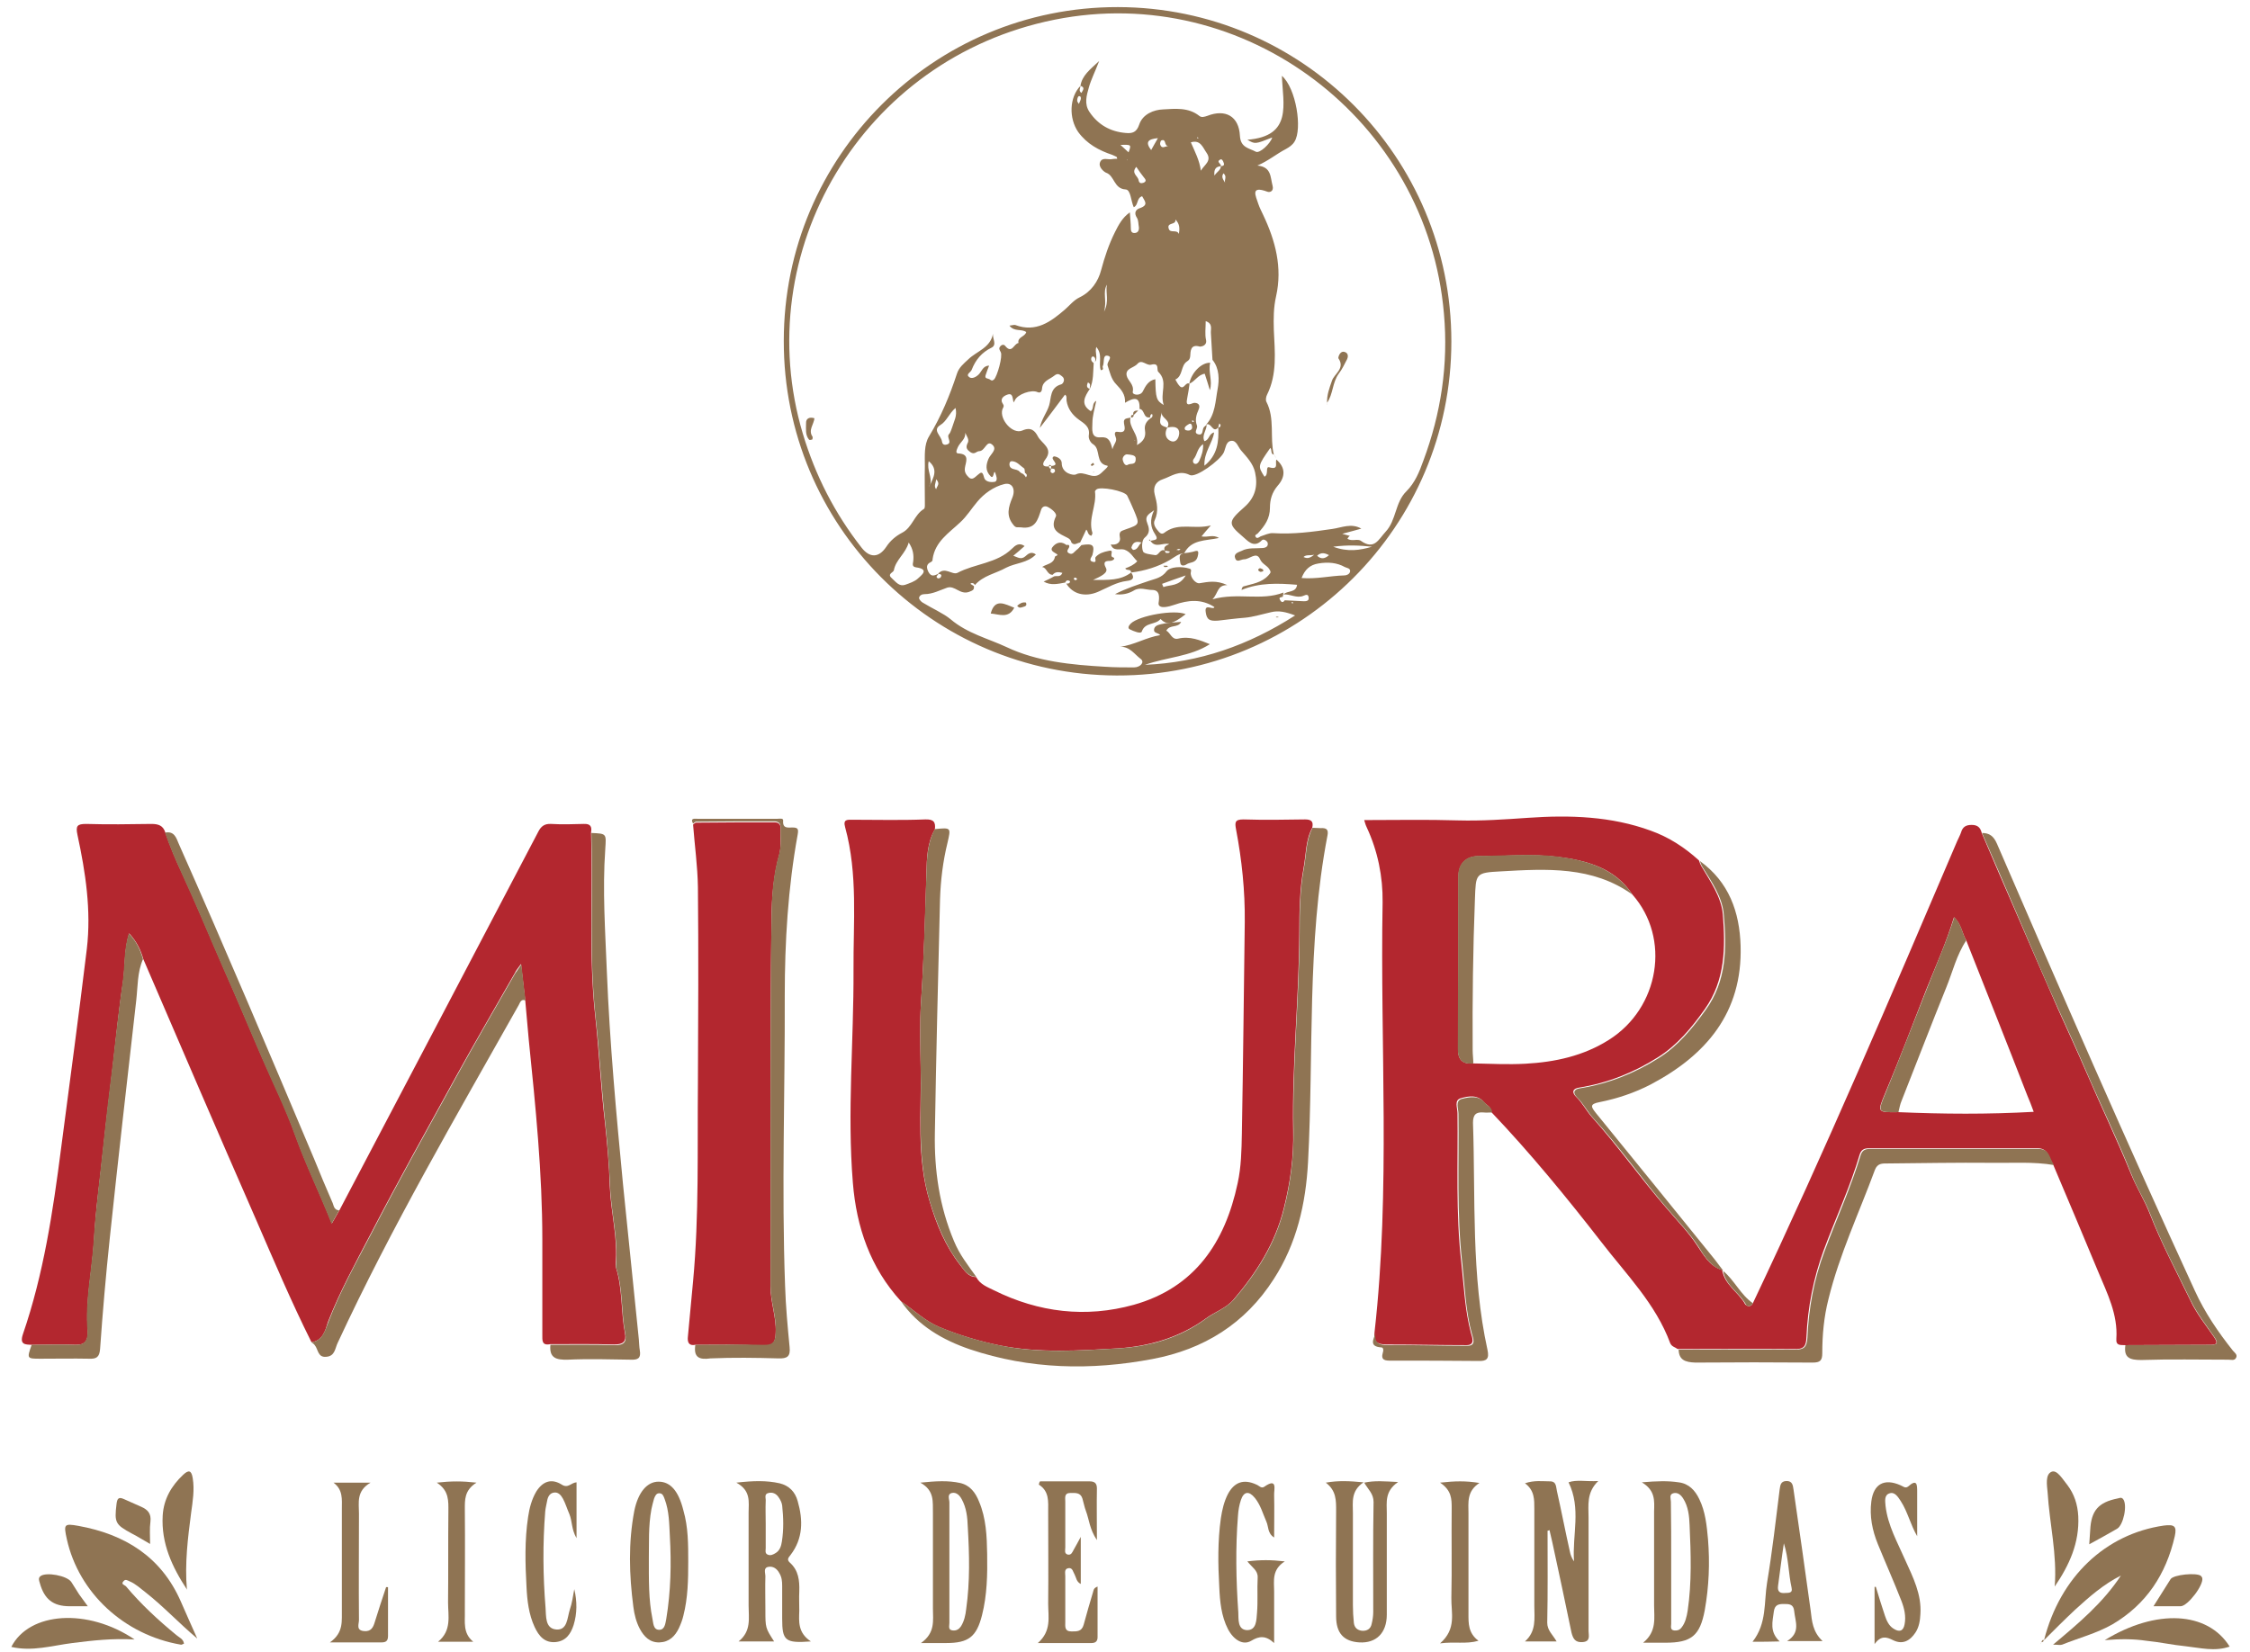 <?xml version="1.0" encoding="UTF-8"?> <!-- Generator: Adobe Illustrator 19.2.0, SVG Export Plug-In . SVG Version: 6.00 Build 0) --> <svg xmlns="http://www.w3.org/2000/svg" xmlns:xlink="http://www.w3.org/1999/xlink" version="1.1" id="Capa_1" x="0px" y="0px" viewBox="0 0 697 512" style="enable-background:new 0 0 697 512;" xml:space="preserve"> <style type="text/css"> .st0{fill:#B3272F;} .st1{fill:#8F7453;} </style> <g> <path class="st0" d="M543,403.8c22.4-47.2,42.8-95.2,63.3-143.2c0.4-0.9,0.9-1.8,1.2-2.7c0.5-1.7,1.5-2.3,3.3-2.3 c1.9,0,2.7,0.9,3.1,2.5c3.4,8,6.8,15.9,10.3,23.9c4.4,10.2,8.8,20.4,13.3,30.6c2.9,6.5,5.9,12.9,8.7,19.4 c4.6,10.7,9.6,21.1,14,31.9c1.7,4.2,4.2,8.1,5.8,12.3c3.6,9.2,8.3,18,12.6,26.9c1.9,4,4.7,7.5,7.2,11.1c1.7,2.4,0.5,2.5-1.6,2.5 c-8.6,0-17.2,0.1-25.9,0.1c-1.3-0.1-2.9,0.3-2.7-2c0.5-7.5-2.8-14-5.6-20.7c-4.6-11.1-9.3-22.2-14-33.3c-1.4-1.8-1.3-5-4.7-5 c-17.5,0-35,0-52.4,0c-1.4,0-2.3,0.4-2.8,1.9c-3,10.2-7.5,19.8-11.2,29.8c-3.2,8.8-4.9,17.6-5.3,26.8c-0.1,3-0.9,3.8-3.9,3.7 c-12-0.1-24,0-36,0c-0.8-0.6-1.8-0.7-2.3-1.8c-4.5-12.2-13.6-21.3-21.3-31.3c-10.8-13.9-22-27.6-34.2-40.4c0.1-1.5-1.3-2-2.1-2.9 c-2-2.5-4.9-2-7.3-1.3c-2.1,0.6-1,3-1,4.6c0.2,15.5-0.6,31,1.2,46.5c0.8,7.3,1.1,14.6,3,21.8c0.3,1.1,1.4,3.6-1.4,3.6 c-8.2,0-16.5-0.2-24.7-0.2c-2.9,0-4.2-0.8-3.8-3.8c5-44.3,1.7-88.8,2.5-133.2c0.1-8-1.5-15.9-4.9-23.2c-0.5-1-0.7-2.1-0.8-2.3 c9.7,0,19.4-0.2,29.1,0.1c7.3,0.2,14.5-0.3,21.7-0.8c12.9-0.9,25.7-0.5,38,4c5.6,2,10.5,5.2,14.9,9.2c0.2,0.6,0.4,1.2,0.7,1.7 c2.8,4.8,6.2,9.5,6.7,15c0.8,10.2,0.8,20.4-5.6,29.4c-4.1,5.8-8.6,11.2-14.5,14.9c-7.4,4.7-15.6,8-24.4,9.4c-2.1,0.3-2.3,1.5-1,2.8 c2,1.9,3.2,4.4,5,6.4c8.1,9,15.1,19,23,28.1c3.2,3.8,6.8,7.4,9.6,11.7c1.9,2.8,3.8,6.4,7.7,7.5c0,0,0,0.1,0,0.1 c0.8,4.6,5.1,6.8,7.1,10.5C541.2,404.9,542.5,405,543,403.8z M609.1,291.4c-1.3-2.2-1.5-5.1-3.8-7.2c-2.4,7.9-5.6,15-8.5,22.2 c-4.2,10.8-8.3,21.6-12.8,32.3c-2.5,6-2.5,6,4,5.9c13.9,0.6,27.8,0.7,42-0.1c-0.7-1.9-1.3-3.5-2-5.1 C621.8,323.4,615.4,307.4,609.1,291.4z M456.4,329.5c5.3,0.1,10.7,0.4,16.1,0.1c9.2-0.5,18-2.4,25.9-7.4c15.7-9.9,19.2-31.5,7.3-45 c-5.4-8.3-14.3-10.6-23.1-11.7c-8.1-1-16.4-0.2-24.7-0.2c-3.8,0-6.1,2.4-6.1,6.3c0,17.8,0,35.7-0.1,53.5 C451.6,328.4,453.1,329.8,456.4,329.5z"></path> <path class="st1" d="M346.3,2.2c57.1,0.1,103.3,46.4,103.3,103.6c0,57.3-46.5,103.7-103.7,103.5c-57.1-0.2-103.2-46.5-103.1-103.7 C242.8,48.4,289.2,2.1,346.3,2.2z M325.6,145.2c0-0.3,0-0.5,0-0.8c3.4-0.3-0.8-2.2,0.9-3c1.1,0.1,2.4,0.9,2.4,2.1 c0,3.3,3.8,3.9,4.4,3.5c2.7-1.4,5.2,2,7.8-0.4c0.8-0.8,2.6-2.2,1.9-2.3c-3.8-0.7-1.9-5-4.3-6.6c-0.9-0.5-1.6-1.8-1.4-2.9 c0.4-2.6-1.5-3.6-3-4.7c-2.1-1.5-3.5-3.4-3.9-5.9c-0.1-0.7,0.2-1.5-0.5-1.9c-2.5,3.3-4.9,6.6-7.8,10.3c0.6-2.9,2.2-4.7,2.9-7 c0.7-2.3,0.2-5.5,3.7-6.5c0.6-0.1,1.5-1.6,0.3-2.5c-0.6-0.4-1.2-1.2-2.4-0.2c-1.5,1.2-3.6,1.6-3.8,4c0,0.5-0.3,1.6-1.4,1.1 c-1.9-0.9-6.2,0.7-7,2.5c-0.1,0.1-0.1,0.3-0.4,0.7c-0.4-1.2-0.1-3.1-2-2.4c-1.1,0.4-2.4,1.3-1.3,2.9c0.5,0.7,0,1.1-0.2,1.7 c-0.9,3.1,3.2,7.8,6.2,6.5c2.7-1.2,3.9,0.1,4.8,1.8c1.1,2.2,5,3.7,2.3,7.2c-1,1.3-1,2.4,1.2,2.1 C324.9,144.9,325.1,145.2,325.6,145.2c-0.1,0.5-0.5,1.1,0.4,1.4c0.2,0.1,0.7-0.3,0.8-0.5C326.9,145.1,326.2,145.2,325.6,145.2z M378.2,51.5c-1.6,0.1-2.2,1-2,2.9C377,53.2,378.2,52.7,378.2,51.5c1.2-0.1,1.1-0.6,0.7-1.5c-0.3-0.6-0.6-0.8-1-0.5 C376.7,50.2,378.4,50.7,378.2,51.5z M342.9,88.2c-1.4,2.4,0.1,5-0.9,8.4C343.7,93.3,342.4,90.7,342.9,88.2l0-0.1L342.9,88.2z M398,186c2,0.1,4,0.2,5.9,0.3c0.8,0,1.6-0.1,1.5-1.1c-0.1-1.1-0.7-1-1.6-0.6c-2.1,0.9-4.1-0.6-6.2-0.4c1.1-1.3,3.9-0.4,4.2-3 c-5.9-0.5-11.6-0.7-17.2,1.6c0.1-0.6,0.3-1,0.6-1.1c2.7-0.8,5.6-1.1,7.7-3.4c0.6-0.7,0.9-0.9,0.5-1.6c-0.7-1.5-2.4-1.8-3.1-3.5 c-1.1-2.4-3.2,0.1-4.9,0.1c-1,0-2.3,1.2-2.8-0.4c-0.5-1.4,1.1-1.8,2-2.2c2-1.1,4.4-0.7,6.6-0.9c1.1-0.1,1.7-0.6,1.5-1.6 c-0.1-0.5-1.2-1.4-1.8-0.8c-2.6,2.7-4.6-0.1-6-1.2c-4.6-3.9-4.5-4.6,0.6-9.1c3.4-3,4.2-6.6,3.3-10.7c-0.6-2.8-2.6-4.8-4.4-6.9 c-0.9-1.1-1.4-3.1-3-2.9c-1.7,0.2-1.7,2.3-2.3,3.6c-1.2,2.5-8.6,7.9-10.5,7c-3.3-1.7-5.7,0.4-8.4,1.3c-2.1,0.7-3.1,2.3-2.5,4.7 c0.7,2.6,1.3,5.2,0,8c-0.6,1.2,0.3,2.5,1.3,3.6c1,1.1,1.6,0.3,2.2-0.1c4.2-2.8,8.8-0.6,13.9-1.9c-1.4,1.6-2.1,2.4-2.9,3.4 c1.9,0.4,3.6-0.7,5.4,0.5c-4.2,0.9-8.6,0.4-10.8,4.8l0.1-0.1c-1.8,0.1-3,1.2-4.5,2.1c-3.6,2.1-7.8,3.4-12,3.9 c0-1.3-1.5-0.4-1.8-1.3c1.4-0.5,2.7-1.1,3.7-2.2c-1.3-1.2-2-2.9-4-3.6c-1.3-0.4-3.4,0.7-4.2-1.6c1.9,0.3,3.2-0.7,2.8-2.3 c-0.4-2,0.8-1.9,1.9-2.4c4.3-1.5,4.3-1.5,2.4-6c-0.6-1.5-1.3-2.9-2-4.4c-0.7-1.5-8.5-3-9.6-1.9c-0.2,0.2-0.4,0.4-0.4,0.6 c0.6,4.3-2.2,8.4-0.8,12.8c0.1,0.2-0.2,0.6-0.3,0.9c-1.2-0.2-1-1.4-1.6-1.9c-0.6,1.4-1.3,2.7-1.9,4c-0.9,0.1-1.8,1.1-2.7,0 c-0.1-0.6-0.5-1.1-1.1-1.4c-2.7-1.4-5.8-2.4-3.7-6.7c0.4-0.9-1.3-2.3-2.5-2.9c-0.9-0.5-1.8-0.1-2.1,0.9c-1,3-1.7,6.1-6.3,5.4 c-1-0.1-1.5,0.3-2.3-0.8c-2.3-2.8-1.5-5.5-0.3-8.4c1.1-2.7-0.1-4.8-2.5-4.2c-3.3,0.8-6.3,3-8.3,5.4c-1.8,2.1-3.3,4.6-5.4,6.5 c-3.5,3.3-7.7,5.9-8.5,11.3c0,0.4,0,0.7-0.6,1c-1.3,0.6-1.4,1.6-0.7,3c0.9,1.7,1.9,1.1,3.1,0.6c-0.1,0.5-1.1,0.8-0.2,1.4 c0.2,0.1,0.8-0.1,0.9-0.3c0.5-0.9,0-1-0.8-1.1c2-2.4,4.4,0.5,6-0.3c5.5-2.9,12.2-2.9,16.9-7.5c1-1,2.2-2,3.9-0.8 c-1.2,1.1-2.3,2-3.5,3c1.4,0.5,2.4,1.3,3.7,0.2c0.8-0.7,1.8-1.7,3.3-0.6c-2.6,2.7-6.3,2.6-9.2,4.1c-3.2,1.8-7.1,2.4-9.7,5.4 c-0.2-0.5-0.6-0.7-1.1-0.6c-0.1,0-0.2,0.2-0.3,0.2c0.4,0.2,0.7,0.5,1.1,0.7c0.1,1.1-0.2,1.3-1.5,1.8c-2.8,1-4.4-2.1-6.8-1.3 c-2.3,0.8-4.5,2-7,2c-0.8,0-1.6,0.4-1.7,1.2c0,0.4,0.6,1.1,1.1,1.4c2.9,1.8,6.4,3.3,8.7,5.2c5.2,4.4,11.5,5.9,17.3,8.6 c9.5,4.5,20.1,5.5,30.6,6.1c2.9,0.2,5.9,0.2,8.9,0.2c1.9,0,3.4-1.6,2.1-2.6c-1.9-1.4-3.4-3.9-6.4-3.8c4.3-0.5,8-2.9,12.4-3.6 c-0.6-0.8-2-0.5-1.9-1.7c0.1-1.3,1.5-1.5,2.2-1.7c2-0.5,4-0.5,6.2-0.7c-1,2-3.5,0.7-4.6,2.7c1.3,0.7,1.7,2.9,3.6,2.5 c3.7-0.9,6.9,0.5,9.9,1.7c-6.1,3.9-13.4,4-20.1,6.4c16.8-0.7,32-6,46.5-15.3c-2.9-1.1-5.1-1.6-7.5-1c-2.7,0.6-5.6,1.5-8,1.7 c-2.7,0.2-5.6,0.6-8.3,0.9c-2.6,0.2-3.6-0.2-3.9-2.7c-0.4-2.8,2.4-0.4,2.7-1.5c-4-2.6-8.1-2.2-12.4-0.7c-0.9,0.3-1.9,0.6-2.9,0.7 c-0.9,0.1-2.1-0.1-2-1.2c0.3-2,0.4-4.1-2-4.1c-1.9,0-3.8-1-5.7,0.2c-1.7,1-3.6,1.4-5.8,1.1c3.5-1.8,7-2.9,10.5-4.1 c2-0.7,3.9-0.9,5.5-3c1.1-1.4,4.6-1.6,7.1-0.8c0.6,0.2,0.5,0.6,0.4,1.1c-0.3,1.5,1.5,3.7,2.8,3.4c2.5-0.4,5.1-1,8.5,0.6 c-3.2,0-2.7,2.4-4.6,4.4c7.8-2.2,15.1,0.6,22-2.1c-0.1,0.4-0.1,0.9-0.2,1.3c-0.4,0.2-1.4,0.1-0.9,0.9 C397,186.9,397.6,186.6,398,186z M317,146.9c0.3,0.3,0.6,0.6,0.8,1c0.5-0.6,0.3-1-0.3-1.4c-0.1-0.5,0-1.2-0.3-1.4 c-1.2-0.8-2.1-2.1-3.7-2.2c-0.7,0-0.8,0.6-0.8,1c0.1,1.9,2.2,1.2,3.1,2.2C316.1,146.5,316.6,146.7,317,146.9z M288.1,150.3 c1.1-2.4,2.6-4.9-0.4-7.4C287,145.7,288.9,147.9,288.1,150.3c0,0.1-0.1,0.2-0.2,0.2c0,0,0,0.1,0,0.2 C288,150.6,288,150.5,288.1,150.3z M361.6,132.5c1.4-2.4-2.1-2.9-1.7-4.8C359,131.4,359.1,131.7,361.6,132.5 c-1,1.8-0.5,3.6,1.2,4.2c1.3,0.5,2.4-0.7,2.5-2.5C365.3,132.6,364.1,131.9,361.6,132.5z M377.4,132.4c-1.7,2.1-2.2-1.8-3.8-0.8 c2.9-3.1,2.9-7.4,3.6-11.1c0.5-2.7,0.6-6.3-1.6-9c-0.2-2.8-0.3-5.5-0.5-8.3c-0.1-1.2,0.7-2.9-1.6-3.7c0,2.1-0.3,4.1,0.1,5.8 c0.4,1.9-1.6,2.1-1.9,2.1c-3-0.9-2.9,1.5-3,3c-0.1,0.9-0.4,1.2-1,1.6c-2,1.3-1.2,4.5-3.6,5.6c0.4,0.7,0.8,1.5,1.4,2.1 c1.3,1.2,1.7-1.5,3-0.8c-0.2,1.4-0.4,2.9-0.7,4.3c-0.3,1.6-0.5,2.7,1.8,1.7c0.5-0.2,2.6-0.1,1.7,2c-0.7,1.6-1.2,3.2-0.5,5 c0.3,0.9-1.3,2.3,0.5,2.7c1.6,0.3,1-1.6,1.7-2.3c0.3-0.2,0.5-0.5,0.8-0.7c0,1.7-1.6,3.3-0.7,5.1c1.6-0.4,1.3-2.3,3-2.7 c-0.5,3.4-3.2,6.1-3,10.3C377.2,141,377.6,136.8,377.4,132.4c0.6,0.1,0.7-0.3,0.7-0.8c0-0.1-0.3-0.2-0.4-0.4 C377.6,131.6,377.5,132,377.4,132.4z M356.3,129.3c-2.2,0.5-1.6-2.4-3.3-2.6c0.2-4-1.8-3.5-4.5-1.9c0.2-2.6-1.2-4.1-2.7-5.7 c-1.6-1.6-2-3.8-2.7-5.9c-0.3-1.1,1.9-2.7-0.1-3c-1.5-0.2-0.8,2.2-1.4,3.3c-0.2,0.3,0.6,1.1-0.6,1.2c-0.8-2.2,0.7-4.8-1.4-7.2 c-0.5,1.9,0.6,3.4-0.4,4.7c0.1-0.6,0.3-1.2-0.4-1.7c-0.1-0.1-0.5,0-0.6,0.1c-0.4,0.8-0.1,1.4,0.6,1.9c-0.2,2.7,0,5.5-1.2,8 c-0.1-0.7,0.5-1.6-0.6-2c-0.3,0.8-0.6,1.6,0.6,2c-1.6,2.4-3,4.8,0.3,6.9c1.1-0.8,0.2-2.4,1.7-3.2c-0.5,2.4-1.2,4.7-1.2,6.9 c0,1.8-0.6,4.7,2.6,4.4c2.4-0.2,3,1.1,3.6,3.7c0.5-1.8,1.6-2.5,1-3.8c-0.3-0.7-0.5-1.8,0.6-1.6c2.7,0.5,2.3-1.1,2-2.6 c-0.3-1.8,1.1-1.5,2-1.8c-0.7,3.1,2.7,5.1,2,8.5c2.2-1.2,2.8-2.7,2.5-4.5c-0.3-1.7,0.4-2.8,1.7-3.8c0.5-0.2,0.7-0.6,0.6-1.1 c0-0.1-0.2-0.2-0.2-0.2C356.4,128.4,356.3,128.8,356.3,129.3z M356.4,167.6c1-0.4,2.8,0,1.4-2.1c-1.4-2.1-1.7-4.4-0.3-7.4 c-2,1.4-2.9,2-2.1,4c0.5,1.3,1.1,3-0.8,4.5c-0.9,0.7-1,3.1-0.5,4.3c0.3,0.7,2.4,0.9,3.7,1.1c1.2,0.2,1.5-2.1,3.1-1.4 c0,0.9,0.6,0.8,1.1,0.7c0.2,0,0.3-0.2,0.4-0.4c-0.5-0.1-1.1-0.2-1.6-0.3c-0.5-1.3,0.6-1.6,1.4-2C360.3,168,358,170,356.4,167.6 L356.4,167.6z M334.7,26.6c0,0.7-0.7,1.5,0.3,2.2C335.4,28,336.3,27.1,334.7,26.6c0.5-3.2,2.9-5,5.8-7.7c-1.3,3.4-2.5,5.7-3.2,8.2 s-1.5,5.1,0.2,7.6c2.7,4,6.5,6.1,11.2,6.5c2.1,0.2,3.4-0.2,4.2-2.6c1.1-3.3,4.6-4.6,7.4-4.7c3.7-0.2,7.8-0.7,11.2,2 c0.7,0.6,1.6,0.3,2.5,0c5.6-2.2,9.8,0.1,10.1,6.2c0.2,3.7,2.9,3.8,4.9,4.9c1.2,0.7,4.6-2.6,5.1-4.4c-5.3,2.1-5.3,2.1-7.7,0.7 c14.1-1.1,11-11.1,10.7-19.8c4.4,3.8,6.4,16.5,3.9,20.4c-0.6,1-1.6,1.7-2.7,2.3c-2.9,1.5-5.3,3.6-8.8,5.1c4.4,0.4,4,3.6,4.7,6.2 c0.5,1.8-0.9,2.2-1.6,1.9c-5.4-2-3.6,1.3-2.8,3.8c0.4,1.2,1,2.3,1.5,3.4c3.8,8,6,16.3,4,25.2c-0.8,3.5-0.8,6.9-0.7,10.4 c0.3,6.8,1.1,13.7-2.1,20.1c-0.3,0.6-0.5,1.6-0.2,2.2c2.7,5.2,1,11,2.3,16.4c-1.1-0.3-0.5-1.6-1.1-2.1c-3.9,5.6-3.9,5.6-1.8,8.9 c1.4-0.6,0.2-3.3,1.5-2.9c3.1,0.9,1.7-1.4,2.2-2.4c3,2.6,2.7,5.5,0.4,8.1c-1.8,2.1-2.4,4.4-2.4,6.8c0,3.4-1.6,5.6-3.7,7.9 c-0.3,0.4-1.2,0.5-0.7,1.2c0.4,0.6,1,0.1,1.5-0.2c1.3-0.4,2.6-1.1,3.9-1c6.2,0.4,12.2-0.4,18.3-1.3c2.9-0.4,5.9-1.9,9-0.1 c-1.9,0.5-3.5,1-5.9,1.6c1.1,0.3,1.5,0.4,1.8,0.5c0.2,0.1,0.5,0.1,0.8,0.1c-0.1,0-0.3,0-0.4,0.1c-0.2,0.2-0.6,0.8-0.6,0.8 c1.3,1,3.2-0.1,4.2,0.7c4.1,2.9,5.4-0.4,7.6-2.8c3.4-3.6,2.9-9.1,6.5-12.6c2.6-2.6,4-6,5.2-9.4c5.5-14.7,7.8-29.9,6.4-45.6 c-5.1-60-61.7-102.9-120.6-91.1c-59.8,12-94.8,72.1-78,128.3c3.9,13,9.9,24.7,18.2,35.3c2.5,3.2,5.3,3.2,7.6-0.2 c1.3-2,3-3.4,4.9-4.4c3.2-1.6,3.8-5.6,6.8-7.4c0.4-0.2,0.3-1.4,0.3-2.1c0-3.7-0.1-7.5,0-11.2c0-3.1-0.3-6.6,1.3-9.2 c3.7-6.1,6.4-12.6,8.6-19.3c0.6-2,2.1-3.2,3.6-4.6c2.6-2.5,6.8-3.5,7.6-7.9c-0.2,1.5,1.3,3.4-0.4,4.3c-3.1,1.5-5,3.8-6.2,6.9 c-0.3,0.8-2,1.4-0.7,2.3c0.7,0.5,1.9,0.1,2.9-0.9c0.9-0.9,1.3-2.7,3.2-2.7c-0.4,1.1-0.8,2-1.1,3c-0.3,1.1,0.7,0.9,1.2,1.2 c0.6,0.4,0.8,0.6,1.4,0.1c1-0.9,2.8-7.3,2.1-8.5c-0.3-0.6-0.7-1.1-0.2-1.7c0.4-0.6,1.2-0.8,1.6-0.2c2.1,2.6,2.7-0.8,4.1-0.9 c-0.4-1.9,2-1.9,2.4-3.4c-1.4-1.1-3.7,0-5.2-2c0.9-0.1,1.4-0.3,1.8-0.2c6.4,2.4,11-1,15.4-4.8c1.5-1.3,2.7-2.9,4.6-3.8 c3.5-1.7,5.7-4.9,6.6-8.4c1.1-4.1,2.4-8,4.3-11.8c1.1-2.2,2.3-4.5,4.6-6.1c0.1,1.8,0.3,3.3,0.3,4.8c0,0.8,0.1,1.6,1.1,1.6 c1,0,1.5-0.7,1.4-1.8c-0.2-1-0.1-2.1-0.6-2.9c-1-1.5-0.4-2.6,0.9-3c2.9-1,1.4-2.3,0.7-3.7c-1.8,0.6-1.1,2.8-2.6,3.4 c-0.9-2-0.9-5.4-2.5-5.5c-3.7-0.2-3.4-4.3-6.1-5.2c-0.5-0.2-2.5-1.7-1.8-3.3c0.7-1.6,2.5-0.6,3.7-0.9c0.5-0.1,1-0.1,1.6-0.1 c-0.1-0.4-0.2-0.6-0.2-0.6c-0.4-0.2-0.9-0.4-1.3-0.6c-4.2-1.4-7.9-3.4-10.6-7.1C331.1,36.7,331.2,30.2,334.7,26.6z M299,134.1 c0.2,2-1.6,2.9-2.3,4.5c-0.4,0.9-0.8,1.9,0.2,1.9c3.7,0.2,2.2,2.8,2,4.5c-0.2,1.4,0.5,2.2,1.2,2.9c1,1,1.9,0,2.6-0.6 c1.1-0.9,1.6-1.5,2.1,0.5c0.3,1.5,2,1.7,3.3,1.5c0.7-0.1,0.8-1,0.5-1.9c-0.9-3.2-0.5,1.4-1.7,0.2c-1.8-1.8-1.4-3.7-0.7-5.4 c0.6-1.5,2.9-2.9,1.2-4.4c-1.8-1.6-2.2,2-4.1,2c-0.8,0-1.4,1.2-2.7,0.3c-1.1-0.8-1.5-1.4-0.9-2.7 C300.4,136.3,299.5,135.2,299,134.1z M360.5,125.5c-1.3-3.7,1.5-7.2-1.7-10.3c-0.6-0.6,0.5-2.9-2.2-2.2c-1.4,0.4-2.9-1.8-4.2-0.3 c-1.1,1.3-3.8,1.4-3.4,3.6c0.3,1.7,2.4,2.7,1.9,5.1c-0.2,1,2.3,1.4,3.1-0.1c0.9-1.8,1.8-3.4,3.9-3.8 C358,123.4,358.2,124.1,360.5,125.5z M281.5,168.1c-1,3.5-4,5.3-4.6,8.6c-0.2,0.8-2.3,1.1-0.5,2.6c1.2,1.1,2.2,2.5,4,1.9 c1.4-0.5,2.9-1,3.9-1.9c0.9-0.9,3.9-2.9-0.5-3.5c-1.4-0.2-1-1.1-0.9-1.9C283.1,172,282.9,170.2,281.5,168.1z M403.2,179.1 c4.5,0.4,8.9-0.7,13.2-0.8c0.8,0,1.6-0.4,1.8-1.1c0.3-1.2-1.1-1.2-1.6-1.5c-2.5-1.4-5.3-1.6-8.2-1.1 C405.8,175,404.2,176.5,403.2,179.1z M296,126.4c-2.1,1.8-2.7,4.1-4.7,5.3c-2.6,1.6,0.3,3.3,0.5,5.1c0.1,0.7,0.5,1.1,1.2,1 c2.4-0.4,0-2.3,1-3.3c0.5-0.5,0.7-1.5,1-2.2C295.5,130.5,296.6,128.9,296,126.4z M372,52.9c1-1.8,3.5-3,1.8-5.5 c-1.2-1.7-1.9-4.2-4.9-3.3C370.1,46.9,371.6,49.7,372,52.9z M352,51.7c-1.7,2,0.5,2.8,0.7,4.1c0.2,1.2,1,1,1.6,0.8 c1.1-0.5,0.4-1.2,0-1.7C353.5,53.9,352.8,52.9,352,51.7z M413,169.4c4.5,1.7,8.3,1.1,12,0C421.2,169,417.5,168.8,413,169.4z M364.1,68c0.4,1.9-2.9,0.7-2,3c0.5,1.3,2.5,0,3.1,1.5C365.4,71,365.6,69.5,364.1,68z M351.8,141.9c-0.1-0.9-1.5-1-2.5-1.1 c-0.8-0.2-1.7,0.9-1.5,1.7c0.1,0.6,0.7,2.1,1.6,1.5C350.2,143.4,352,144.4,351.8,141.9z M360,180.9c0.1,0.3,0.2,0.6,0.4,1 c2.1-0.8,4.9-0.1,6.9-3.6C364.2,179.4,362.1,180.1,360,180.9z M372.7,137.6c-1.9,1.3-1.8,3.3-2.9,4.6c-0.4,0.5-0.3,1.3,0.3,1.5 c0.6,0.2,1.1-0.3,1.4-0.9C372.2,141.2,372.8,139.6,372.7,137.6z M349.6,47.2c0.9-2.4,0.9-2.4-2.5-2.3 C348,45.7,348.8,46.5,349.6,47.2z M358.7,42.8c-3.1,0.3-4,1.2-2.1,3.7C357.3,45.3,357.8,44.3,358.7,42.8z M411.7,172 c-1.2-0.6-2.4-1-3.7,0.2C409.3,173.4,410.5,173.1,411.7,172z M353.6,168.1c-2-0.6-2.7,0.2-3.1,1.5c-0.1,0.2,0.4,0.8,0.6,0.8 C352.5,170.3,352.6,169,353.6,168.1z M362,45.2c-1.5,0.2-0.6-2.3-2.2-1.7c-0.3,0.1-0.5,0.9-0.4,1.3C359.9,46.3,361,45.3,362,45.2z M290,148.5c-0.1,1.2-0.8,2.1,0,3.1C290.2,150.6,291.4,150,290,148.5z M379,53.7c-0.8,1.2,0,2,0.5,2.9 C379.2,55.7,380.2,54.7,379,53.7z M369.3,132.6c0-1.3-0.5-1.5-1-1.2c-0.5,0.3-1.2,0.7-1.3,1.2c-0.1,0.8,0.7,0.8,1.3,0.8 C369.1,133.3,369.3,132.7,369.3,132.6z M403.8,172.6c0.9,0.4,1.7,0.6,3.3-0.7C405.5,172.2,404.6,171.8,403.8,172.6z M334.2,32.2 c0.3-0.7,0.5-1,0.6-1.5c0.1-0.4,0-1-0.6-0.9c-0.3,0.1-0.5,0.8-0.5,1.2C333.6,31.4,333.9,31.7,334.2,32.2z M365.1,170.5 c0.2-0.1,0.4-0.1,0.6-0.2c-0.2-0.1-0.4-0.3-0.6-0.2c-0.2,0-0.5,0.2-0.7,0.3C364.6,170.4,364.8,170.4,365.1,170.5z M371.2,42.7 c-0.1-0.1-0.2-0.2-0.2-0.2c-0.1,0.1-0.2,0.2-0.2,0.2c0.1,0.1,0.2,0.2,0.4,0.2C371.1,42.9,371.2,42.8,371.2,42.7z M349.2,49.7 l0.1-0.2l-0.2,0L349.2,49.7z M351.4,136.5l0.2,0.1l0-0.2L351.4,136.5z M400.6,186.8c-0.1-0.1-0.2-0.2-0.2-0.3 c-0.1,0-0.2,0.1-0.3,0.2c0.1,0.1,0.2,0.2,0.2,0.3C400.4,187,400.5,186.9,400.6,186.8z M369.6,130.8c0.1-0.1,0.2-0.2,0.3-0.3 c-0.2-0.1-0.3-0.2-0.5-0.2c-0.1,0-0.2,0.1-0.2,0.2C369.3,130.6,369.5,130.7,369.6,130.8z"></path> <path class="st0" d="M96.5,415.9c-6.3-12.6-11.8-25.6-17.4-38.5c-11.7-26.7-23.2-53.5-34.7-80.2c-0.8-2.8-2-5.4-4.4-8 c-1.6,5.2-1.2,10.3-1.9,15.1c-1.3,8.4-2.1,16.9-3.1,25.4c-1,8.6-2.1,17.3-3,25.9c-1,9.7-2.4,19.3-2.9,29 c-0.6,9.3-2.7,18.5-1.9,27.9c0,0.1,0,0.2,0,0.4c0,2.6-1,3.9-3.8,3.8c-4.5-0.2-9,0-13.5,0c-2.1-0.1-3.9,0-2.8-3.3 c6.4-18.6,9.3-38,11.8-57.4c2.7-20.7,5.5-41.3,8-62c1.4-11.9-0.4-23.7-2.9-35.3c-0.6-2.8-0.1-3.4,2.7-3.4c6.7,0.2,13.5,0.1,20.2,0 c2.2,0,3.6,0.5,4.3,2.6c1.5,4.4,3.3,8.7,5.3,12.9c4.5,9.7,8.5,19.5,12.8,29.3c4.1,9.2,7.9,18.4,11.9,27.6c3.5,8,7.4,15.9,10.3,24.1 c3.3,9.2,7.6,17.9,11.3,27.3c1-1.7,1.7-3,2.4-4.2c20.5-39,41.1-78.1,61.5-117.1c0.9-1.8,2-2.6,4-2.5c3.4,0.2,6.7,0.1,10.1,0 c2.1-0.1,2.6,0.8,2.3,2.6c0.6,19-0.8,38,1.3,57c1.2,10.9,1.7,21.9,3,32.9c0.7,6.5,1.3,13.1,1.5,19.7c0.3,8.2,2.6,16.2,1.8,24.5 c0,0.2,0,0.5,0.1,0.7c2.1,6.7,1.5,13.7,2.8,20.4c0.5,2.6-0.6,3.5-3.3,3.5c-6.6-0.2-13.2-0.1-19.9-0.1c-2.6,0.5-2.4-1.2-2.4-2.9 c0-9.9,0-19.7,0-29.5c0-20.7-2.1-41.3-4.2-61.9c-0.4-4.1-0.7-8.2-1.1-12.3c-0.4-3.4-0.8-6.7-1.3-11.2c-1.1,1.5-1.6,2.1-1.9,2.8 c-6.1,10.7-12.3,21.3-18.2,32c-8.9,16.2-17.9,32.3-26.4,48.7c-4.7,9-9.6,17.9-13.3,27.4C100.8,412.2,100,415.4,96.5,415.9z"></path> <path class="st0" d="M279.1,403.2c-9.5-10.4-13.8-23-14.9-36.7c-1.8-22,0.3-43.9,0.2-65.9c-0.1-14.8,1.4-29.7-2.6-44.3 c-0.7-2.5,0.7-2.3,2.3-2.3c7.5,0,15,0.2,22.5-0.1c2.6-0.1,3.3,0.8,3,3.1c-2.4,4.1-2.5,9.1-2.6,13.4c-0.4,13.5-0.8,26.9-1.7,40.3 c-0.4,6.6-0.2,13.2-0.1,19.9c0.3,13.9-1.4,27.9,2.8,41.7c2.1,7.1,4.8,13.7,9.3,19.5c1.3,1.6,2.5,3.9,5.1,3.9 c1.2,2.3,3.5,3.1,5.5,4.1c13.9,6.9,28.5,8.6,43.3,4.5c18.9-5.3,28.3-19.3,32.2-37.7c1.1-5,1.2-10.2,1.3-15.3 c0.4-21.9,0.6-43.7,0.9-65.6c0.1-9.7-0.9-19.2-2.7-28.7c-0.4-2.2-0.4-3.1,2.3-3.1c6.4,0.2,12.8,0.1,19.1,0c2.1,0,2.6,0.8,2.2,2.6 c-2.1,3.9-1.9,8.4-2.7,12.6c-1.2,6.5-1.3,13.4-1.3,19.9c-0.1,20.5-2.3,40.9-1.9,61.3c0.2,8.2-0.9,16.1-2.9,24.1 c-2.7,10.9-8.5,20-15.6,28.3c-2.3,2.7-5.8,3.8-8.5,5.8c-8.2,6-17.8,8.7-27.4,9.3c-12.1,0.7-24.3,1.5-36.4-0.9 c-6.5-1.3-12.7-3.2-18.8-5.7C286.5,409.3,283.1,405.9,279.1,403.2z"></path> <path class="st0" d="M215.4,416.7c-2.1,0.4-2.5-0.9-2.3-2.6c0.5-5.7,1.1-11.4,1.6-17.1c1.9-20.4,1.3-41,1.5-61.4 c0.1-20.2,0.2-40.5,0-60.7c-0.1-6.5-1-12.9-1.5-19.4c0.3-0.2,0.6-0.6,0.9-0.6c8.1-0.1,16.2-0.1,24.3-0.1c1.2,0,1.9,0.5,1.9,1.8 c-0.1,2.7,0.3,5.6-0.4,8.2c-1.8,6.4-2.3,13.1-2.4,19.4c-0.5,38.2-0.2,76.4-0.3,114.6c0,4.8,1.8,9.2,1.6,14.1 c-0.1,2.9-0.6,4.2-3.9,4.1C229.4,416.5,222.4,416.7,215.4,416.7z"></path> <path class="st1" d="M279.1,403.2c4,2.7,7.4,6.1,12,8c6.1,2.5,12.3,4.4,18.8,5.7c12.2,2.5,24.4,1.6,36.4,0.9 c9.6-0.5,19.2-3.2,27.4-9.3c2.8-2,6.2-3.2,8.5-5.8c7.2-8.4,12.9-17.4,15.6-28.3c2-8,3-15.9,2.9-24.1c-0.4-20.5,1.8-40.9,1.9-61.3 c0-6.5,0.1-13.4,1.3-19.9c0.8-4.2,0.6-8.6,2.7-12.6c0.9,0,1.8,0.1,2.6,0.1c1.8-0.1,2.4,0.5,2,2.4c-6.4,33.4-4.2,67.4-6,101.1 c-0.7,12.9-3.5,25.2-10.6,36.2c-8.9,13.9-21.7,21.8-37.6,24.8c-19.1,3.6-38,3.2-56.5-3C292,415.2,284.4,410.8,279.1,403.2z"></path> <path class="st1" d="M215.4,416.7c7,0,14-0.2,21,0c3.3,0.1,3.8-1.1,3.9-4.1c0.2-4.8-1.6-9.3-1.6-14.1c0.1-38.2-0.2-76.4,0.3-114.6 c0.1-6.4,0.5-13,2.4-19.4c0.7-2.6,0.3-5.5,0.4-8.2c0-1.2-0.7-1.8-1.9-1.8c-8.1,0-16.2,0-24.3,0.1c-0.3,0-0.6,0.4-0.9,0.6 c-1-1.8,0.5-1.5,1.4-1.5c8.2,0,16.5,0,24.7,0c0.7,0,1.9-0.3,1.8,0.6c-0.2,2.5,1.5,2.1,2.9,2.1c1.7,0,1.9,0.5,1.6,2.2 c-3,16.5-4,33.2-4,49.9c0.1,30-1,59.9,0.1,89.9c0.2,6.4,0.8,12.7,1.4,19c0.3,2.9-0.7,3.6-3.5,3.5c-7-0.2-14-0.3-21,0 C216.6,421.4,214.8,420.6,215.4,416.7z"></path> <path class="st1" d="M170.5,416.7c6.6,0,13.2-0.1,19.9,0.1c2.7,0.1,3.8-0.9,3.3-3.5c-1.3-6.8-0.7-13.8-2.8-20.4 c-0.1-0.2-0.1-0.5-0.1-0.7c0.8-8.3-1.5-16.3-1.8-24.5c-0.3-6.5-0.8-13.2-1.5-19.7c-1.2-10.9-1.8-21.9-3-32.9c-2.1-19-0.7-38-1.3-57 c4.8,0.2,4.6,0.2,4.3,5c-0.9,12.7,0,25.5,0.5,38.2c0.9,22,2.9,43.8,5,65.7c1.6,16,3.3,32,4.9,48c0.1,1.1,0.1,2.2,0.3,3.4 c0.4,2.4-0.5,3-2.8,2.9c-6.5-0.1-13-0.3-19.5,0C172.3,421.4,170.1,420.8,170.5,416.7z"></path> <path class="st1" d="M96.5,415.9c3.5-0.5,4.2-3.7,5.2-6.2c3.6-9.5,8.6-18.4,13.3-27.4c8.5-16.4,17.5-32.5,26.4-48.7 c5.9-10.7,12.1-21.4,18.2-32c0.4-0.6,0.9-1.2,1.9-2.8c0.5,4.6,0.9,7.9,1.3,11.2c-1.4-0.6-1.7,0.7-2.1,1.4 c-19.4,34.5-39.4,68.7-56.1,104.7c-0.8,1.6-0.8,4.1-3.5,4.3c-2.7,0.3-2.5-2.3-3.6-3.6C97.3,416.5,96.9,416.2,96.5,415.9z"></path> <path class="st1" d="M520,418.2c12,0,24-0.1,36,0c2.9,0,3.7-0.8,3.9-3.7c0.4-9.2,2-18,5.3-26.8c3.7-10,8.1-19.6,11.2-29.8 c0.5-1.5,1.4-1.9,2.8-1.9c17.5,0,35,0,52.4,0c3.4,0,3.3,3.1,4.7,5c-6.4-1.1-12.9-0.6-19.4-0.7c-10.7-0.1-21.5,0.1-32.2,0.2 c-1.6,0-3.1-0.1-3.9,2c-4.9,13.3-11,26.2-14.4,40.1c-1.4,5.5-1.9,11.1-1.9,16.7c0,2.3-0.7,2.9-3,2.9c-12.1-0.1-24.2-0.1-36.3,0 C521.9,422.1,520.1,421.3,520,418.2z"></path> <path class="st1" d="M9.8,416.7c4.5,0,9-0.2,13.5,0c2.8,0.1,3.8-1.2,3.8-3.8c0-0.1,0-0.2,0-0.4c-0.8-9.4,1.3-18.6,1.9-27.9 c0.6-9.7,1.9-19.3,2.9-29c0.9-8.6,1.9-17.3,3-25.9c1-8.5,1.9-17,3.1-25.4c0.7-4.8,0.3-9.9,1.9-15.1c2.4,2.5,3.6,5.2,4.4,8 c-1.8,4.1-1.6,8.5-2.1,12.8c-2.8,24.6-5.6,49.1-8.2,73.7c-1.2,11.4-2.2,22.9-3,34.3c-0.2,2.5-1.1,3.1-3.4,3c-5-0.1-10,0-15,0 C8.3,421,8.3,421,9.8,416.7z"></path> <path class="st1" d="M61.1,507.7c-5.6-4.7-10.4-9.9-16-14.3c-1.6-1.2-3-2.6-4.9-3.4c-0.7-0.3-1.3-0.8-1.9-0.1c-1,1,0.3,1.2,0.7,1.6 c4.7,5.6,10,10.5,15.6,15.1c0.9,0.8,2.2,1.2,2.4,2.7c-0.4,0.1-0.7,0.4-1,0.3c-17.5-3-31.6-16-35.3-32.7c-1-4.6-0.9-4.9,3.6-4.1 c14.3,2.6,25.6,9.5,31.7,23.4C57.7,500.1,59.4,503.9,61.1,507.7z"></path> <path class="st1" d="M633.2,508.2c5-19.7,19.1-32.9,37.1-35.5c3.2-0.4,4.1,0.1,3.4,3.3c-2.7,11.8-8.8,21.1-19.3,27.3 c-4.9,2.8-10.4,4.2-15.6,6.3c-0.6,0.2-1.4,0-2.8,0c8-6.7,15.5-13,21-21.4c-5.4,2.7-9.8,6.6-14.2,10.6 C639.5,501.9,636.4,505,633.2,508.2L633.2,508.2z"></path> <path class="st1" d="M658.4,416.8c8.6,0,17.2-0.1,25.9-0.1c2.1,0,3.3-0.1,1.6-2.5c-2.5-3.6-5.3-7.2-7.2-11.1 c-4.3-8.9-9-17.6-12.6-26.9c-1.6-4.2-4.2-8.1-5.8-12.3c-4.3-10.8-9.4-21.2-14-31.9c-2.8-6.5-5.8-13-8.7-19.4 c-4.6-10.1-8.9-20.4-13.3-30.6c-3.4-7.9-6.8-15.9-10.3-23.9c2.3,0,3.6,1,4.6,3.3c20,46.3,40.2,92.6,61.3,138.5 c3.1,6.8,7.2,12.8,11.8,18.6c0.5,0.6,1.5,1.2,1,2.2c-0.5,1-1.5,0.6-2.4,0.6c-9,0-18-0.2-27,0.1 C659.9,421.4,657.8,420.8,658.4,416.8z"></path> <path class="st1" d="M479.4,474.3c0,9.5,0.1,19-0.1,28.5c0,2.4,1.7,3.7,2.9,5.8c-3.3,0-6.2,0-9.8,0c3.6-3.2,2.9-7.2,2.9-11 c0-10,0-20,0-30c0-2.9,0.1-5.8-2.9-8c2.9-1,5.4-0.6,7.8-0.6c2,0,1.8,1.8,2.1,3c1.4,6.2,2.6,12.5,4,18.7c0.2,1.1,0.6,2.1,1.3,3.1 c-0.6-8.1,2.3-16.4-1.7-24.5c2.5-0.9,5.3-0.2,9.2-0.4c-3.7,3.6-3,7.5-3,11.3c0,11.7,0,23.5,0,35.2c0,1.3,0.7,3.2-1.8,3.4 c-2.3,0.2-3-1-3.5-3c-1.9-9.3-3.9-18.5-5.9-27.8c-0.3-1.3-0.6-2.6-0.9-3.9C479.8,474.2,479.6,474.3,479.4,474.3z"></path> <path class="st1" d="M533.8,393.7c-3.9-1.1-5.9-4.6-7.7-7.5c-2.8-4.3-6.4-7.9-9.6-11.7c-7.9-9.2-14.8-19.2-23-28.1 c-1.8-2-3-4.5-5-6.4c-1.3-1.3-1.1-2.5,1-2.8c8.8-1.4,17-4.7,24.4-9.4c5.9-3.7,10.4-9.2,14.5-14.9c6.5-9,6.5-19.2,5.6-29.4 c-0.4-5.5-3.8-10.3-6.7-15c-0.3-0.5-0.5-1.1-0.7-1.7c9,6.5,12.3,15.8,12.6,26.3c0.6,20.6-10.6,33.8-27.8,42.9 c-5,2.6-10.4,4.4-15.9,5.5c-3.2,0.6-2.6,1.5-1.1,3.4c12.1,14.8,24.1,29.7,36.1,44.5C531.6,390.7,532.6,392.2,533.8,393.7z"></path> <path class="st1" d="M302.4,395.6c-2.6,0-3.9-2.3-5.1-3.9c-4.5-5.8-7.1-12.4-9.3-19.5c-4.1-13.8-2.4-27.8-2.8-41.7 c-0.1-6.6-0.3-13.3,0.1-19.9c0.9-13.4,1.2-26.9,1.7-40.3c0.1-4.3,0.3-9.2,2.6-13.4c5.1-0.5,5-0.5,3.9,4.3 c-1.4,5.7-2.1,11.5-2.3,17.4c-0.6,24.2-1.2,48.4-1.6,72.6c-0.2,11.4,1.4,22.6,5.9,33.3C297.2,388.7,299.9,392.1,302.4,395.6z"></path> <path class="st1" d="M251.2,508.6c-8,0.6-8.9-0.2-8.9-7.1c0-3.4,0-6.7,0-10.1c0-1.4-0.1-2.7-0.9-4c-0.7-1.3-1.9-2.2-3.4-1.9 c-1.6,0.3-0.9,1.9-0.9,2.8c-0.1,3.5,0,7,0,10.5c0,5.6,0,5.6,2.7,9.8c-3.5,0-7,0-11,0c4-3.2,3.1-7.2,3.1-11.1c0-9.6,0-19.2,0-28.8 c0-3.3,0.8-6.8-3.8-9.3c5.3-0.6,9.4-0.7,13.4,0.2c2.9,0.7,4.8,2.6,5.6,5.5c1.7,5.9,1.7,11.6-2.2,16.7c-0.6,0.8-1.3,1.4-0.2,2.4 c2.7,2.4,3,5.6,2.9,8.9c-0.1,2,0,4,0,6C247.5,502.4,247.1,505.9,251.2,508.6z M237.2,472.2C237.2,472.2,237.2,472.2,237.2,472.2 c0,2.5,0,5,0,7.5c0,0.7-0.3,1.6,0.6,2c0.9,0.4,1.7,0,2.5-0.5c1.3-0.8,1.7-2.2,1.9-3.5c0.6-3.7,0.5-7.5,0.1-11.2 c-0.1-0.9-0.6-1.9-1.2-2.7c-0.7-1-1.8-1.5-3-1.2c-1.5,0.3-0.8,1.6-0.9,2.5C237.1,467.4,237.2,469.8,237.2,472.2z"></path> <path class="st1" d="M426.1,413c-0.4,3,0.9,3.8,3.8,3.8c8.2-0.1,16.4,0.2,24.7,0.2c2.8,0,1.7-2.5,1.4-3.6c-2-7.1-2.2-14.5-3-21.8 c-1.8-15.5-1-31-1.2-46.5c0-1.6-1.1-4,1-4.6c2.4-0.6,5.3-1.2,7.3,1.3c0.7,0.9,2.2,1.4,2.1,2.9c-0.9,0-1.8,0.1-2.6,0 c-2.4-0.2-3.3,0.7-3.3,3.2c0.8,23.5-0.6,47.2,4.5,70.4c0.6,2.8-0.3,3.5-2.9,3.4c-9-0.1-18-0.1-26.9-0.1c-1.8,0-3.4,0-2.6-2.6 c0.2-0.5,0.2-1.5-0.5-1.5C423.9,417.2,425.6,414.9,426.1,413z"></path> <path class="st1" d="M508.6,459.3c4.7-0.4,8.1-0.5,11.4,0c3.2,0.4,5.1,2.5,6.4,5.2c1.9,3.9,2.3,8.1,2.7,12.4c0.6,7.4,0.3,14.7-1,22 c-1.5,8-4.2,10.1-12.2,10.1c-2,0-3.9,0-6.9,0c4.3-3.5,3.4-7.7,3.4-11.5c0-9.8,0-19.5,0-29.2C512.5,465,512.8,461.8,508.6,459.3z M517.7,483.6L517.7,483.6c0,6.5,0,13,0,19.5c0,0.8-0.4,1.9,0.9,2.1c0.9,0.1,1.7-0.1,2.3-0.9c1.2-1.5,1.6-3.4,1.9-5.2 c1.3-8.8,1-17.7,0.6-26.5c-0.1-2.8-0.4-5.8-2-8.3c-0.7-1.1-1.7-2-3.1-1.6c-1.3,0.4-0.7,1.7-0.7,2.6 C517.7,471.4,517.7,477.5,517.7,483.6z"></path> <path class="st1" d="M285.1,459.4c4.9-0.5,8.6-0.7,12.3,0.1c3.1,0.7,4.8,3,5.9,5.8c2.2,5.2,2.4,10.7,2.5,16.2 c0.1,6.3,0,12.7-1.6,19c-1.7,6.7-4.2,8.6-11.1,8.6c-2.2,0-4.4,0-7.8,0c4.5-3.2,3.7-7,3.7-10.7c0-9.9,0-19.7,0-29.6 C288.9,465.4,289.6,461.9,285.1,459.4z M294.1,483.8c0,6.4,0,12.7,0,19.1c0,0.9-0.5,2.2,1.1,2.3c1.1,0.1,1.9-0.4,2.5-1.3 c1-1.6,1.4-3.5,1.6-5.3c1.2-8.5,1-16.9,0.5-25.4c-0.1-3-0.4-6-1.9-8.7c-0.6-1.1-1.6-2.2-3-1.9c-1.6,0.4-0.8,1.9-0.8,2.9 C294.1,471.6,294.1,477.7,294.1,483.8z"></path> <path class="st1" d="M410.7,459.4c4-0.7,7.4-0.5,11.7-0.1c-4,2.7-3.3,6.2-3.3,9.5c0,9.5,0,19,0,28.5c0,1.9,0.1,3.7,0.3,5.6 c0.2,1.4,1,2.2,2.5,2.4c1.6,0.1,2.7-0.6,3-2.1c0.3-1.2,0.5-2.5,0.5-3.7c0-11.4-0.1-22.7,0.1-34.1c0-2.6-1.7-3.9-2.9-6 c3.3-0.7,6.3-0.4,10.5-0.2c-4.2,2.9-3.5,6.3-3.5,9.6c0,10.5,0,21,0,31.5c0,5.7-3.3,8.9-8.5,8.6c-4.8-0.3-7.2-2.8-7.2-8.1 c-0.1-10.9-0.1-21.7,0-32.6C413.9,465,414,461.9,410.7,459.4z"></path> <path class="st1" d="M322.2,459c5.1,0,10.2,0,15.3,0c1.5,0,2.3,0.5,2.3,2.2c-0.1,5,0,9.9,0,16c-2.3-3.4-2.4-6.4-3.4-9 c-0.5-1.3-0.7-2.6-1.1-3.9c-0.6-1.9-2.2-1.7-3.7-1.7c-2,0-1.6,1.5-1.6,2.7c0,4.7,0,9.5,0,14.2c0,0.8-0.4,1.9,0.8,2.2 c1.1,0.2,1.4-0.8,1.8-1.5c0.6-1.1,1.2-2.1,2.2-4c0,5.4,0,9.9,0,14.6c-1.4-0.7-1.4-2-1.9-2.9c-0.5-0.8-0.6-2.2-1.9-2 c-1.4,0.2-1,1.5-1,2.5c0,4.7,0,9.5,0,14.2c0,1.3-0.3,2.9,1.9,2.9c1.7,0,3.2,0.1,3.8-2.1c0.9-3.4,1.9-6.7,2.9-10.1 c0.2-0.6,0.1-1.2,1.4-1.7c0,5.4,0,10.5,0,15.7c0,1.3-0.7,1.8-1.9,1.8c-5.2,0-10.4,0-16.6,0c4.3-3.8,3.2-8.1,3.2-12.2 c0.1-9.5,0-19,0-28.5c0-3.1,0.4-6.3-2.9-8.4C321.9,459.5,322,459.2,322.2,459z"></path> <path class="st1" d="M213.2,483.9c0,5.6-0.1,11.2-1.5,16.7c-0.3,1.3-0.8,2.6-1.4,3.9c-1.2,2.5-3,4.3-6,4.4c-3,0.1-4.8-1.8-6.1-4.2 c-1.1-2.1-1.7-4.4-2-6.8c-1.3-9.9-1.6-19.9,0.3-29.8c1.2-5.8,4-9,7.5-9c3.7,0,6.2,2.9,7.7,8.9C213.2,473.2,213.2,478.5,213.2,483.9 z M201,482.6c0,7-0.1,13,1.1,18.9c0.3,1.3,0.2,3.5,2.1,3.5c1.8,0,1.9-2,2.2-3.4c1.4-8.5,1.6-17.1,1.1-25.7 c-0.2-3.8-0.2-7.7-1.6-11.4c-0.3-0.8-0.6-1.8-1.6-1.8c-1-0.1-1.4,0.9-1.7,1.7c-0.3,1.1-0.6,2.2-0.8,3.2 C200.8,473,201.1,478.3,201,482.6z"></path> <path class="st1" d="M398,483.8c-4.1,2.6-3.3,6.1-3.3,9.3c0,5.1,0,10.2,0,16c-2.6-2.4-4.6-2.2-7.1-0.7c-2.5,1.5-5.4-0.2-7.2-3.6 c-2.1-4.1-2.5-8.6-2.7-13.1c-0.4-7.1-0.5-14.2,0.5-21.3c0.4-2.6,1-5.2,2.2-7.5c2-3.7,4.9-4.7,8.8-2.9c0.8,0.3,1.5,1.3,2.4,0.7 c4.3-3,3,0.9,3.1,2.6c0.1,4.2,0,8.5,0,13.1c-2.1-1.3-1.7-3.4-2.4-4.9c-1.1-2.5-1.8-5.2-3.6-7.4c-1.8-2.2-3.4-2-4.3,0.7 c-0.5,1.5-0.8,3.2-0.9,4.8c-0.8,10-0.6,20,0.1,30c0.1,2-0.3,5.3,2.6,5.5c3.1,0.1,3-3.2,3.2-5.4c0.3-3.6,0-7.2,0.2-10.9 c0.1-2.2-1.7-3.1-3.2-5C390.4,483.3,393.7,483.3,398,483.8z"></path> <path class="st1" d="M593.9,476c-2.1-3.6-2.9-7.5-5.1-10.9c-0.8-1.2-1.8-2.9-3.4-2.4c-1.8,0.5-1.4,2.5-1.3,3.9 c0.7,6.1,3.7,11.3,6.1,16.8c2.4,5.3,5.1,10.6,4.7,16.7c-0.1,2-0.4,4-1.5,5.7c-1.7,2.6-4,3.9-7,2.4c-2-1-3.7-1.5-5.7,1.2 c0-6.5,0-12.1,0-17.7c0.1,0,0.2,0,0.4,0c0.9,3,1.8,5.9,2.8,8.9c0.5,1.5,1.2,3.1,2.6,4c1.8,1.2,3.1,0.9,3.5-1.3c0.5-2.5-0.1-5-1-7.3 c-2.3-5.9-4.9-11.7-7.3-17.6c-1.7-4.2-2.6-8.6-2-13.2c0.7-5.4,4-7.2,9-5c0.8,0.3,1.5,1.1,2.4,0.4c2.8-2.5,2.8-0.5,2.8,1.7 C593.9,466.8,593.9,471.4,593.9,476z"></path> <path class="st1" d="M542.9,508.7c4.5-5.7,3.5-12.3,4.5-18.3c1.6-9.6,2.7-19.3,3.9-28.9c0.2-1.3,0.3-2.5,2-2.6 c2-0.1,2.1,1.4,2.3,2.7c1.8,12.5,3.6,24.9,5.3,37.4c0.4,3.3,0.6,6.6,3.7,9.5c-3.8,0-6.8,0-11,0c4.3-2.7,2.5-6.1,2.2-9.3 c-0.2-2.2-1.6-2.2-3.2-2.2c-1.6,0-2.8,0.2-3.1,2.3c-0.4,3.2-1.4,6.3,1.8,9.3C548.4,508.7,546,508.7,542.9,508.7z M552.6,478.2 c-0.7,4.6-1.2,8.9-1.8,13.2c-0.2,1.6,0.4,2.3,2,2.2c1.1-0.1,2.6,0.2,2.2-1.6C554,487.5,554.1,482.9,552.6,478.2z"></path> <path class="st1" d="M105.1,375c-0.7,1.2-1.4,2.5-2.4,4.2c-3.7-9.4-8-18.1-11.3-27.3c-2.9-8.2-6.9-16.1-10.3-24.1 c-4-9.2-7.8-18.5-11.9-27.6c-4.3-9.8-8.3-19.6-12.8-29.3c-1.9-4.2-3.8-8.5-5.3-12.9c2.9-0.6,3.5,1.6,4.3,3.5 c14.4,32.4,28.2,65.1,42,97.8c1.8,4.4,3.6,8.8,5.5,13.1C103.4,373.3,103.3,375,105.1,375z"></path> <path class="st1" d="M177.9,492.4c0.9,3.8,0.9,7.5-0.2,11.1c-0.9,2.8-2.4,5-5.6,5.3c-3.4,0.3-5.2-1.9-6.5-4.7 c-1.8-3.9-2.3-8.2-2.5-12.4c-0.4-7.2-0.6-14.5,0.5-21.7c0.4-2.7,1.1-5.4,2.5-7.8c2-3.2,4.7-4.2,7.9-2.2c2,1.3,2.9-0.6,4.6-0.7 c0,5.6,0,11.1,0,17.3c-1.6-2.7-1.3-5.2-2.2-7.4c-0.7-1.6-1.2-3.3-2-4.8c-0.6-1.1-1.5-2.2-2.9-1.9c-1.2,0.2-1.8,1.3-2,2.5 c-0.2,1.1-0.5,2.2-0.6,3.3c-0.8,10-0.7,20,0.1,29.9c0.2,2.5-0.2,6.4,3.3,6.7c3.5,0.3,3.4-3.6,4.2-6.1 C177.2,496.8,177.5,494.6,177.9,492.4z"></path> <path class="st1" d="M120.2,491.8c0,5,0,10.1,0,15.1c0,1.5-0.6,2-2,2c-4.9,0-9.9,0-16,0c4.4-3.1,3.6-6.8,3.7-10.3 c0-10.4,0-20.7,0-31.1c0-2.9,0.4-5.9-2.6-8.1c3.4,0,6.9,0,11.5,0c-4.5,2.6-3.6,6.2-3.6,9.6c0,11-0.1,22,0,33c0,1.2-1,3.2,1.6,3.4 c2.1,0.2,2.8-1.1,3.3-2.8c1.1-3.6,2.3-7.2,3.5-10.8C119.7,491.7,120,491.8,120.2,491.8z"></path> <path class="st1" d="M446.1,459.4c4.6-0.5,7.9-0.6,12.2,0.1c-4,2.6-3.4,6.1-3.4,9.4c0,10.4,0,20.7,0,31.1c0,3-0.1,6,3.1,8.4 c-3.9,1.1-7.3,0.2-11.9,0.8c5.2-4.5,3.4-9.5,3.5-14.1c0.2-9.2,0-18.5,0.1-27.8C449.7,464.5,449.7,461.8,446.1,459.4z"></path> <path class="st1" d="M146.6,508.7c-3.4,0-6.8,0-10.9,0c4.3-3.5,3.1-8,3.1-12.2c0.1-9.4,0-18.7,0.1-28.1c0-3.2,0.3-6.5-3.6-9 c4.4-0.5,7.9-0.5,12.3,0c-3.8,2.4-3.6,5.4-3.6,8.4c0.1,10.5,0,21,0,31.5C144.1,502.5,143.3,506,146.6,508.7z"></path> <path class="st1" d="M652,508.2c16-9.8,31.9-8.9,38.7,2c-4.6,1.6-9.1,0.4-13.6-0.1c-4.1-0.4-8.1-1.3-12.2-1.7 C660.9,507.8,656.9,507.8,652,508.2z"></path> <path class="st1" d="M3.5,510.3c5.6-10.9,23.7-12.1,38.2-2.3c-6.8-0.4-13,0.3-19.3,1.1S10,511.8,3.5,510.3z"></path> <path class="st1" d="M57.9,492.5c-4.6-7-8-14.3-7.5-22.9c0.3-5.1,2.7-9.2,6.3-12.6c1.7-1.6,2.6-1.5,3,1c0.6,3.6,0,7.2-0.5,10.8 C58.2,476.5,57.2,484.4,57.9,492.5L57.9,492.5z"></path> <path class="st1" d="M636.5,491.6c0.8-9.9-1.6-19.5-2.2-29.2c-0.2-2.2-0.8-5.6,1.3-6.4c1.7-0.6,3.4,2.4,4.8,4.1 c2.2,2.9,3.2,6.1,3.4,9.7C644.2,478.1,641,485,636.5,491.6z"></path> <path class="st1" d="M647.2,478.5c0.1-1.6,0.2-3,0.3-4.4c0.3-6,2.5-8.6,8.5-9.8c0.6-0.1,1.1-0.5,1.7,0.2c1.4,1.8,0.1,8.1-1.9,9.2 C653,475.3,650.2,476.9,647.2,478.5z"></path> <path class="st1" d="M46.5,478.4c-2-1.1-3.8-2.3-5.6-3.2c-5.2-2.8-5.5-3.4-4.8-9.2c0.2-1.6,0.6-2.3,2.3-1.5 c1.8,0.8,3.6,1.6,5.4,2.4c2,0.9,3.1,2.1,2.8,4.6C46.3,473.7,46.5,475.9,46.5,478.4z"></path> <path class="st1" d="M667.1,497.7c1.9-3,3.6-5.7,5.3-8.4c0.9-1.4,8.1-2.1,9.4-1c0.2,0.2,0.3,0.4,0.4,0.6c0.6,2.1-4.5,8.8-6.7,8.8 C672.8,497.7,670.1,497.7,667.1,497.7z"></path> <path class="st1" d="M27.2,497.7c-2.2,0-3.9,0-5.6,0c-5.2,0-7.9-2.2-9.3-7.3c-0.2-0.7-0.5-1.4,0.2-2c1.7-1.4,8.3-0.2,9.6,1.8 c0.8,1.3,1.6,2.5,2.4,3.8C25.3,495.1,26.1,496.2,27.2,497.7z"></path> <path class="st1" d="M543,403.8c-0.5,1.1-1.8,1.1-2.1,0.5c-2-3.8-6.4-5.9-7.1-10.5C537.3,396.7,539.2,401.2,543,403.8z"></path> <path class="st1" d="M632.3,508.9c-0.1,0.2-0.1,0.4-0.2,0.6C632.2,509.3,632.3,509.1,632.3,508.9 C632.4,508.9,632.3,508.9,632.3,508.9z"></path> <polygon class="st1" points="57.9,492.4 58,492.5 57.9,492.5 "></polygon> <path class="st1" d="M633.1,508.1c0,0.5-0.3,0.8-0.8,0.7l0.1,0.1C632.5,508.5,632.6,508.1,633.1,508.1L633.1,508.1z"></path> <path class="st1" d="M505.7,277.2c-12.4-8.9-26.7-8-40.8-7.2c-7.9,0.4-7.7,0.7-8,8.6c-0.6,15.6-0.8,31.2-0.7,46.8 c0,1.4,0.2,2.7,0.2,4.1c-3.3,0.4-4.8-1.1-4.8-4.5c0.1-17.8,0.1-35.7,0.1-53.5c0-3.9,2.3-6.2,6.1-6.3c8.2,0,16.6-0.8,24.7,0.2 C491.4,266.6,500.2,268.9,505.7,277.2z"></path> <path class="st1" d="M609.1,291.4c-3,4.5-4.2,9.7-6.2,14.6c-4.7,11.6-9.2,23.4-13.8,35c-0.5,1.1-0.7,2.4-1,3.6 c-6.5,0.1-6.5,0.1-4-5.9c4.4-10.7,8.5-21.5,12.8-32.3c2.8-7.2,6-14.4,8.5-22.2C607.6,286.3,607.8,289.1,609.1,291.4z"></path> <path class="st1" d="M411.1,124.8c-0.1-2.4,0.7-4.5,1.5-6.8c0.7-2.2,4.2-3.8,2-7c-0.1-0.2,0.4-2.2,1.7-2c1.2,0.2,1.5,1.2,1,2.3 c-0.8,1.5-1.5,3.1-2.6,4.5C412.7,118.6,413,122.1,411.1,124.8L411.1,124.8z"></path> <path class="st1" d="M252.3,129.6c-0.2,1.9-2,3.7-0.6,5.7c0.1,0.2,0,0.8-0.1,0.9c-0.3,0.1-0.9,0.2-1,0c-1.2-1.5-0.9-3.3-0.9-5 C249.6,129.7,250.7,129.1,252.3,129.6z"></path> <path class="st1" d="M395.4,142.2c-0.3-0.5-0.5-1.1-0.8-1.6C394.9,141.1,395.2,141.7,395.4,142.2z"></path> <path class="st1" d="M411.1,124.8c0,0.2-0.1,0.5-0.1,0.7c0-0.1,0-0.2,0-0.3C411,125.1,411.1,125,411.1,124.8 C411.1,124.8,411.1,124.8,411.1,124.8z"></path> <path class="st1" d="M331.1,168.9c0.7,0.8-1.3,1.7,0,2.5c1.2,0.7,1.7-0.5,2.4-1c0.6-0.4,1-1,1.5-1.5c3.6-0.6,4.2,0,3.4,3.1 c-0.2,0.6-1.4,1.7,0.2,2.1c1.4,0.3,0.4-1,0.8-1.5c1.1-1.2,2.5-1.6,4-1.9c2.1-0.5,0,1.6,1.4,2c0.8,0.2,0.2,1.1-1.1,1.1 c-1.1,0-2.2,0.2-1.1,2.2c0.8,1.5-1.6,2.6-4,3.7c4.8,0,8.5,0.2,11.8-2.3c1.2,1.7,0.5,2.4-1.3,2.6c-3.3,0.4-6,2.1-9,3.4 c-4,1.7-7.8,0.7-9.8-2.6c0.5,0.1,1,0,1.2-0.5c0-0.1-0.2-0.4-0.4-0.4c-0.5-0.2-0.9,0-1.1,0.6c-2.2,0.4-4.5,1-6.7-0.3 c1.1-0.5,2.2-1,3.2-1.6c0.8-0.3,2,0.4,2.6-1.1c-1.2-0.3-2.2-0.4-3,0.6c-1.8,0-1.8-2.3-3.3-2.4c1.4-1,3.6-0.9,4-3.2 c0-0.2,1.2-0.4,0.6-0.8c-1-0.7-2.5-1.1-1-2.6c1.2-1.2,2.6-1.3,4-0.2C330.6,168.8,330.9,168.8,331.1,168.9z M333.2,179.8 c0.2-0.1,0.4-0.3,0.5-0.4c-0.2-0.1-0.3-0.4-0.5-0.4c-0.4-0.1-0.6,0.1-0.5,0.5C332.7,179.6,333,179.7,333.2,179.8z"></path> <path class="st1" d="M359.5,191.8c-1.5,1.9-4.8,0.9-5.8,3.9c-0.3,0.8-2.5-0.1-3.7-0.7c-0.8-0.4-0.3-1.2,0.3-1.8 c2.6-2.5,13.6-4.4,17-2.9C363.2,193.5,361.5,193.8,359.5,191.8l0.1-0.3L359.5,191.8z"></path> <path class="st1" d="M306.9,190.1c1.3-4.9,4.4-2.9,7.3-1.8C312.4,191.8,309.5,190.3,306.9,190.1L306.9,190.1z"></path> <path class="st1" d="M366.9,171.4c0.8-0.1,1.7-0.2,2.5-0.4c1.4-0.4,2.2-0.8,1.6,1.5c-0.6,2.1-2.4,1.6-3.5,2.4 c-0.6,0.4-1.8,0.7-1.9-0.7C365.5,173.1,364.9,171.6,366.9,171.4C366.9,171.4,366.9,171.4,366.9,171.4z"></path> <path class="st1" d="M315.1,187.7c0.8-0.7,1.6-1.2,2.7-1c0.5,1.1-0.4,1.2-1,1.4C316.2,188.3,315.7,188.5,315.1,187.7z"></path> <path class="st1" d="M390.5,177.2c-0.2-0.1-0.6-0.2-0.7-0.5c-0.1-0.4,0.3-0.7,0.7-0.6c0.3,0.1,0.8,0.3,0.8,0.5 C391.5,177.1,391,177.1,390.5,177.2z"></path> <path class="st1" d="M396,191.1c0,0.1,0,0.1,0,0.2c-0.2,0-0.5,0-0.7,0c0-0.1,0-0.2,0-0.2C395.5,191.1,395.8,191.1,396,191.1z"></path> <path class="st1" d="M360.4,175.3c0.5,0,0.8,0,1.1,0c0.1,0,0.2,0.2,0.3,0.3c-0.3,0.1-0.7,0.1-1,0.1 C360.8,175.8,360.6,175.6,360.4,175.3z"></path> <polygon class="st1" points="306.9,190.1 306.8,190.2 306.9,190.1 "></polygon> <path class="st1" d="M339,143.9c-0.3,0.2-0.5,0.4-0.8,0.5c0,0-0.4-0.4-0.3-0.4c0.2-0.2,0.5-0.4,0.7-0.6 C338.7,143.5,338.8,143.7,339,143.9z"></path> <polygon class="st1" points="338.7,146.5 338.7,146.2 338.9,146.2 "></polygon> <path class="st1" d="M325.7,144.4c-0.3,0-0.6,0-0.8,0C325.1,143.8,325.4,144.1,325.7,144.4z"></path> <path class="st1" d="M352.6,127.2c-0.5,0.5-1,1-1.5,1.5C350.8,127.4,351.6,127.2,352.6,127.2z"></path> <path class="st1" d="M351.2,128.6c0,0.5-0.3,0.8-0.8,0.8C350.3,128.9,350.4,128.4,351.2,128.6z"></path> <path class="st1" d="M368.4,118.9c0.7-3.5,3.8-6.6,6.5-6.5c-0.7,2.8,0.8,5.6-0.1,8.5c-0.5-1.6-1-3.3-1.6-5.1 C371.1,116.1,370.2,118.2,368.4,118.9z"></path> <polygon class="st1" points="407.3,176.2 407.6,176.3 407.3,176.3 "></polygon> <path class="st1" d="M356.4,167.7c-0.1-0.1-0.3-0.2-0.5-0.4c0.1-0.1,0.2-0.1,0.3-0.1C356.3,167.3,356.4,167.5,356.4,167.7 C356.4,167.6,356.4,167.7,356.4,167.7z"></path> </g> </svg> 